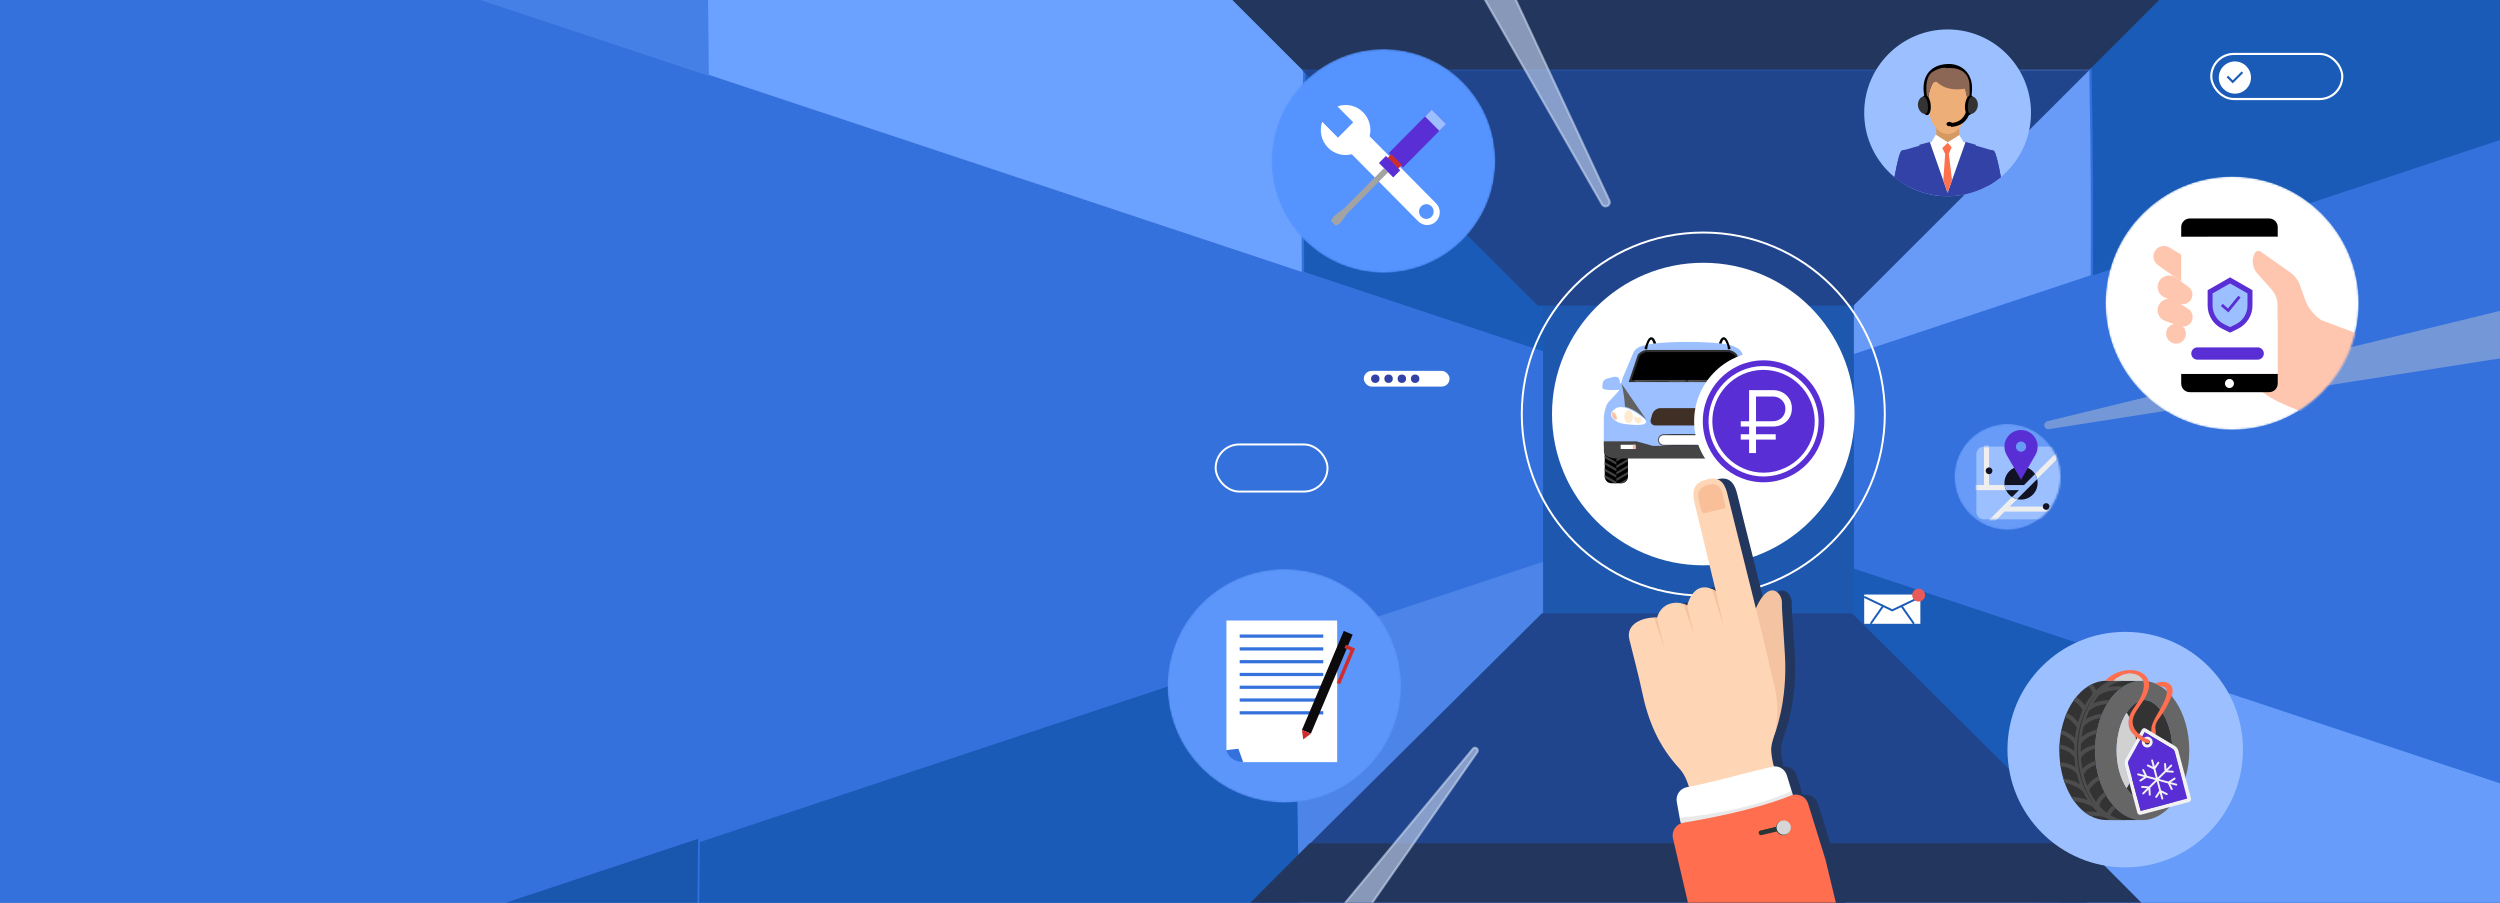 <svg width="1274" height="460" viewBox="0 0 1274 460" fill="none" xmlns="http://www.w3.org/2000/svg">
<rect x="0" y="0" width="1274" height="460" fill="#808080" stroke="none"/>
<g clip-path="url(#clip0_1508_3528)">
<rect width="1274" height="460" fill="#3471DC"/>
<g clip-path="url(#clip1_1508_3528)">
<path d="M800.641 155.648C800.641 155.041 801.342 313.086 801.342 313.086L1814.27 938.167V-469.869L800.641 155.648Z" fill="#3471DC"/>
<path d="M1063.87 1.916L823.203 150.432V220.797L1065.4 140.295C1065.71 94.174 1065.17 48.037 1063.87 1.916Z" fill="#679BF7"/>
<path d="M1374.02 -188.751L1065.04 1.916C1066.33 48.037 1066.88 94.174 1066.57 140.295L1370.7 39.208C1371.23 -36.7 1373.44 -112.749 1374 -188.766L1374.02 -188.751Z" fill="#1A5BB7"/>
<path d="M1063.46 468.11L822.789 319.595V249.229L1064.99 329.731C1065.3 375.853 1064.75 421.989 1063.46 468.11Z" fill="#1A5BB7"/>
<path d="M1372.45 658.777L1063.47 468.111C1064.76 421.989 1065.31 375.853 1065 329.731L1369.13 430.818C1369.66 506.726 1371.87 582.775 1372.43 658.793L1372.45 658.777Z" fill="#679CFA"/>
<path d="M922.369 312.65C922.369 313.257 921.667 155.212 921.667 155.212L-91.258 -469.869V938.167L922.369 312.65Z" fill="#3471DC"/>
<path d="M662.293 466.382L902.964 317.866V247.501L660.765 328.003C660.454 374.124 660.999 420.261 662.293 466.382Z" fill="#4C84E8"/>
<path d="M353.312 657.064L662.292 466.398C660.998 420.276 660.453 374.14 660.764 328.019L356.633 429.105C356.103 505.014 353.889 581.062 353.328 657.08L353.312 657.064Z" fill="#1A5BB7"/>
<path d="M-91.617 929.453L352.437 655.42C353.013 579.403 355.227 503.354 355.741 427.446L-91.617 576.148V929.453Z" fill="#1957AE"/>
<path d="M666.145 0.203L906.815 148.719V219.084L664.617 138.582C664.305 92.461 664.851 46.324 666.145 0.203Z" fill="#1A5BB7"/>
<path d="M355.945 -190.463L664.925 0.203C663.631 46.324 663.085 92.461 663.397 138.582L359.266 37.495C358.736 -38.413 356.522 -114.462 355.961 -190.479L355.945 -190.463Z" fill="#6BA1FF"/>
<path d="M-86.148 -463.303L357.905 -189.269C358.482 -113.252 360.696 -37.203 361.21 38.705L-86.148 -109.998V-463.303Z" fill="#4580E6"/>
<path d="M944.731 154.74H786.352V312.941H944.731V154.74Z" fill="#1D58AE"/>
<path d="M1060.97 429.634H667.511L566.039 531.403H1162.42L1060.97 429.634Z" fill="#22365E"/>
<path d="M1061.76 429.634L943.807 312.546H785.761L667.812 429.634H1061.76Z" fill="#20458D"/>
<path d="M663.617 35.559H1064.72L1168.15 -67.754H560.172L663.617 35.559Z" fill="#22365E"/>
<path d="M663.539 35.777L783.633 155.736H944.553L1064.65 35.777H663.539Z" fill="#20458D"/>
<rect x="1126.87" y="27.484" width="66.751" height="22.98" rx="11.49" stroke="white" stroke-width="1.094"/>
<circle cx="1138.9" cy="39.522" r="8.207" fill="white"/>
<path opacity="0.6" d="M816.365 104.09L659.466 -170.143C655.439 -177.181 657.594 -186.138 664.381 -190.574C672.189 -195.677 682.707 -192.677 686.648 -184.222L820.116 102.147C820.747 103.502 819.811 105.067 818.318 105.15C817.519 105.195 816.763 104.784 816.365 104.09Z" fill="#CBD9F4" stroke="#CCDAF3" stroke-width="1.094"/>
<path opacity="0.6" d="M752.811 383.258L633.985 553.739C630.936 558.114 625.005 559.355 620.457 556.57C615.225 553.366 614.047 546.269 617.963 541.546L750.601 381.576C751.228 380.819 752.422 380.935 752.892 381.799C753.144 382.261 753.112 382.826 752.811 383.258Z" fill="#CBD9F4" stroke="#CCDAF3" stroke-width="1.094"/>
<path opacity="0.6" d="M1043.3 214.662L1342.36 141.752C1350.03 139.881 1357.84 144.314 1360.16 151.865C1362.83 160.551 1357.18 169.589 1348.21 170.997L1044.11 218.697C1042.67 218.922 1041.46 217.624 1041.78 216.204C1041.95 215.443 1042.54 214.846 1043.3 214.662Z" fill="#9FB1D6"/>
<path d="M1135.07 38.974L1137.81 41.71L1142.73 36.786" stroke="#1A5BB7" stroke-width="1.094"/>
<rect x="695" y="189" width="43.692" height="8" rx="4" fill="white"/>
<circle cx="700.849" cy="193" r="2.154" fill="#3342A7"/>
<circle cx="707.615" cy="193" r="2.154" fill="#3342A7"/>
<circle cx="714.388" cy="193" r="2.154" fill="#3342A7"/>
<circle cx="721.154" cy="193" r="2.154" fill="#3342A7"/>
<mask id="mask0_1508_3528" style="mask-type:alpha" maskUnits="userSpaceOnUse" x="1073" y="90" width="129" height="129">
<circle cx="1137.5" cy="154.5" r="64.5" fill="#D9D9D9"/>
</mask>
<g mask="url(#mask0_1508_3528)">
<circle cx="1137.5" cy="154.5" r="64.5" fill="white"/>
<path d="M1113.01 171.683L1155.72 201.722C1163.59 207.257 1196 219.001 1205.61 218.999L1205.62 171.683L1180.67 162.302L1140.02 132.901L1113.01 171.683ZM1105.48 126.111L1125.95 138.186C1127.38 139.068 1128.4 140.485 1128.79 142.126C1129.18 143.766 1128.91 145.495 1128.03 146.932C1127.15 148.369 1125.75 149.397 1124.12 149.789C1122.48 150.182 1120.77 149.906 1119.34 149.024C1119.17 148.916 1118.99 148.796 1118.83 148.675L1099.48 134.948C1098.39 134.118 1097.66 132.899 1097.44 131.542C1097.22 130.186 1097.53 128.797 1098.3 127.662C1099.07 126.527 1100.25 125.732 1101.58 125.444C1102.92 125.155 1104.31 125.394 1105.48 126.111H1105.48Z" fill="#FFC6AF"/>
<path d="M1111.54 190.489V195.439C1111.54 196.609 1112 197.732 1112.82 198.559C1113.65 199.387 1114.76 199.851 1115.93 199.851H1156.34C1157.51 199.851 1158.62 199.387 1159.45 198.559C1160.27 197.732 1160.73 196.609 1160.73 195.439V190.489H1111.54ZM1160.73 120.682V115.732C1160.73 114.564 1160.27 113.444 1159.44 112.618C1158.62 111.793 1157.51 111.33 1156.34 111.331H1115.93C1115.35 111.33 1114.78 111.444 1114.25 111.666C1113.71 111.887 1113.23 112.212 1112.82 112.622C1112.42 113.032 1112.09 113.518 1111.87 114.054C1111.65 114.589 1111.54 115.163 1111.54 115.743V120.693L1160.73 120.682Z" fill="black"/>
<path d="M1111.54 120.682H1160.73V190.49H1111.54V120.682Z" fill="white"/>
<path d="M1136.12 197.736C1137.39 197.736 1138.42 196.702 1138.42 195.426C1138.42 194.15 1137.39 193.116 1136.12 193.116C1134.86 193.116 1133.83 194.15 1133.83 195.426C1133.83 196.702 1134.86 197.736 1136.12 197.736Z" fill="white"/>
<path d="M1110.51 154.659L1103.11 151.599C1102.41 151.308 1101.77 150.881 1101.23 150.341C1100.69 149.802 1100.26 149.16 1099.97 148.454C1099.38 147.028 1099.37 145.424 1099.96 143.995C1100.25 143.287 1100.67 142.644 1101.21 142.101C1101.75 141.559 1102.38 141.128 1103.08 140.833C1104.5 140.238 1106.1 140.234 1107.52 140.821C1107.92 140.991 1108.31 141.204 1108.67 141.458L1115.18 146.112C1116.17 146.808 1116.86 147.846 1117.13 149.025C1117.4 150.204 1117.23 151.442 1116.65 152.501C1116.06 153.561 1115.11 154.367 1113.98 154.765C1112.84 155.163 1111.6 155.125 1110.49 154.659H1110.51Z" fill="#FFC6AF"/>
<path d="M1110.9 166.163L1103.41 163.586C1102.64 163.319 1101.93 162.891 1101.33 162.33C1100.74 161.769 1100.27 161.088 1099.95 160.331C1099.64 159.574 1099.48 158.758 1099.5 157.938C1099.52 157.117 1099.71 156.31 1100.06 155.568C1100.41 154.827 1100.92 154.169 1101.54 153.637C1102.16 153.105 1102.89 152.711 1103.67 152.481C1104.45 152.251 1105.28 152.19 1106.08 152.302C1106.89 152.414 1107.67 152.696 1108.36 153.131L1115.07 157.352C1116.09 157.989 1116.84 158.982 1117.18 160.141C1117.51 161.299 1117.42 162.542 1116.9 163.632C1116.38 164.722 1115.49 165.582 1114.38 166.049C1113.27 166.516 1112.04 166.557 1110.9 166.163H1110.9Z" fill="#FFC6AF"/>
<path d="M1106.44 174.447L1106.34 174.39C1105.21 173.729 1104.38 172.647 1104.03 171.377C1103.68 170.107 1103.84 168.751 1104.48 167.599C1105.12 166.448 1106.18 165.593 1107.43 165.219C1108.69 164.845 1110.04 164.982 1111.19 165.599L1111.29 165.652C1111.88 165.966 1112.39 166.395 1112.81 166.913C1113.23 167.431 1113.54 168.027 1113.73 168.667C1113.92 169.307 1113.98 169.978 1113.9 170.641C1113.83 171.304 1113.63 171.946 1113.3 172.529C1112.98 173.112 1112.55 173.625 1112.03 174.038C1111.51 174.451 1110.91 174.756 1110.27 174.934C1109.63 175.113 1108.96 175.162 1108.31 175.078C1107.65 174.994 1107.01 174.78 1106.44 174.447ZM1182.56 162.907C1178.87 160.301 1176.07 156.608 1174.55 152.336L1174.34 151.762L1172.05 145.341C1171.11 142.671 1169.34 140.37 1167.02 138.764L1152.09 128.238C1151.83 128.052 1151.53 127.93 1151.21 127.881C1150.89 127.832 1150.57 127.857 1150.26 127.953C1149.96 128.05 1149.68 128.217 1149.45 128.44C1149.22 128.663 1149.04 128.936 1148.93 129.239C1148.12 130.869 1147.82 132.706 1148.06 134.511C1148.3 136.317 1149.08 138.007 1150.29 139.361L1157.55 147.489C1159.31 149.453 1160.39 151.936 1160.62 154.567C1160.68 155.161 1160.71 155.758 1160.7 156.355C1160.7 157.797 1160.72 159.074 1160.7 160.867C1160.66 165.775 1162.16 170.572 1165 174.563C1167.84 178.554 1171.87 181.532 1176.51 183.067C1178.38 183.689 1182.55 184.979 1182.55 184.979L1182.56 162.907Z" fill="#FFC6AF"/>
<g clip-path="url(#clip2_1508_3528)">
<path d="M1136.44 141.337L1125.01 147.875V155.696C1125.01 160.72 1127.86 165.307 1132.37 167.521L1136.44 169.51L1140.49 167.521C1145 165.307 1147.86 160.72 1147.86 155.696V147.875L1136.44 141.337Z" fill="#592ED4"/>
<path d="M1145.32 149.514V155.696C1145.31 159.75 1143 163.447 1139.37 165.249L1136.43 166.689L1133.49 165.249C1129.84 163.462 1127.53 159.757 1127.53 155.699V149.514L1136.43 144.437L1145.32 149.514Z" fill="#9CC0FF"/>
<path d="M1136.41 155.277L1136.41 155.281L1136.4 155.273L1136.41 155.277Z" fill="#9CC0FF"/>
<path d="M1133.55 161.593H1139.24V162.652C1138.73 162.654 1138.32 163.064 1138.32 163.571H1134.45C1134.45 163.071 1134.05 162.663 1133.55 162.652V161.593Z" fill="#9CC0FF"/>
<path d="M1135.59 159.23L1131.73 155.922L1132.72 154.838L1135.36 157.185L1140.64 150.729L1141.82 151.609L1135.59 159.23Z" fill="#592ED4"/>
</g>
<path d="M1153.65 180.15C1153.65 178.422 1152.25 177.021 1150.52 177.021H1119.8C1118.07 177.021 1116.67 178.422 1116.67 180.15V180.15C1116.67 181.878 1118.07 183.279 1119.8 183.279H1150.52C1152.25 183.279 1153.65 181.878 1153.65 180.15V180.15Z" fill="#592ED4"/>
</g>
<circle cx="867.998" cy="211" r="77.092" fill="white"/>
<g clip-path="url(#clip3_1508_3528)">
<path d="M893.687 218.167H898.708C900.585 218.167 902.114 219.701 902.114 221.584V242.854C902.114 244.737 900.585 246.271 898.708 246.271H893.687C891.81 246.271 890.281 244.737 890.281 242.854V221.584C890.281 219.701 891.81 218.167 893.687 218.167Z" fill="black"/>
<g style="mix-blend-mode:screen">
<path d="M896.18 245.173L902.105 241.668V240.361L896.18 243.865V245.173Z" fill="#424242"/>
<path d="M896.18 222.02L901.062 219.126C900.767 218.83 900.419 218.603 900.037 218.429L896.18 220.713V222.02Z" fill="#424242"/>
<path d="M896.18 241.86L902.105 238.355V237.048L896.18 240.552V241.86Z" fill="#424242"/>
<path d="M898.706 246.253C900.269 246.253 901.573 245.19 901.972 243.743L897.75 246.253H898.706Z" fill="#424242"/>
<path d="M896.18 238.565L902.105 235.061V233.753L896.18 237.258V238.565Z" fill="#424242"/>
<path d="M896.18 228.645L902.105 225.141V223.833L896.18 227.337V228.645Z" fill="#424242"/>
<path d="M901.948 220.608L896.18 224.025V225.333L902.105 221.828V221.567C902.105 221.236 902.035 220.904 901.948 220.608Z" fill="#424242"/>
<path d="M896.18 235.253L902.105 231.749V230.441L896.18 233.946V235.253Z" fill="#424242"/>
<path d="M896.18 231.94L902.105 228.436V227.128L896.18 230.633V231.94Z" fill="#424242"/>
<path d="M896.206 228.907L890.281 225.524V226.849L896.206 230.232V228.907Z" fill="#424242"/>
<path d="M896.206 225.593L890.281 222.229V223.536L896.206 226.918V225.593Z" fill="#424242"/>
<path d="M896.203 218.986L894.744 218.167H893.684C893.336 218.167 893.024 218.237 892.711 218.324L896.203 220.311V218.986Z" fill="#424242"/>
<path d="M896.199 222.299L891.091 219.387C890.848 219.684 890.639 220.015 890.5 220.381L896.199 223.624V222.299Z" fill="#424242"/>
<path d="M896.206 238.827L890.281 235.444V236.769L896.206 240.134V238.827Z" fill="#424242"/>
<path d="M890.281 242.836C890.281 243.028 890.316 243.22 890.333 243.411L895.32 246.253H896.206V245.434L890.281 242.069V242.836Z" fill="#424242"/>
<path d="M896.206 242.139L890.281 238.757V240.082L896.206 243.447V242.139Z" fill="#424242"/>
<path d="M896.206 232.219L890.281 228.837V230.162L896.206 233.527V232.219Z" fill="#424242"/>
<path d="M896.206 235.515L890.281 232.15V232.202V233.457L896.206 236.84V235.515Z" fill="#424242"/>
</g>
<path d="M821.179 218.167H826.2C828.077 218.167 829.606 219.701 829.606 221.584V242.854C829.606 244.737 828.077 246.271 826.2 246.271H821.179C819.302 246.271 817.773 244.737 817.773 242.854V221.584C817.773 219.701 819.302 218.167 821.179 218.167Z" fill="black"/>
<g style="mix-blend-mode:screen">
<path d="M823.703 245.173L829.611 241.668V240.361L823.703 243.865V245.173Z" fill="#424242"/>
<path d="M823.703 222.02L828.586 219.126C828.29 218.83 827.943 218.603 827.56 218.429L823.703 220.713V222.02Z" fill="#424242"/>
<path d="M823.703 241.86L829.611 238.355V237.048L823.703 240.552V241.86Z" fill="#424242"/>
<path d="M826.2 246.253C827.763 246.253 829.066 245.19 829.466 243.743L825.227 246.253H826.2Z" fill="#424242"/>
<path d="M823.703 238.565L829.611 235.061V233.753L823.703 237.258V238.565Z" fill="#424242"/>
<path d="M823.703 228.645L829.611 225.141V223.833L823.703 227.337V228.645Z" fill="#424242"/>
<path d="M829.44 220.608L823.672 224.025V225.333L829.597 221.828V221.567C829.597 221.236 829.527 220.904 829.44 220.608Z" fill="#424242"/>
<path d="M823.703 235.253L829.611 231.749V230.441L823.703 233.946V235.253Z" fill="#424242"/>
<path d="M823.703 231.94L829.611 228.436V227.128L823.703 230.633V231.94Z" fill="#424242"/>
<path d="M823.698 228.907L817.773 225.524V226.849L823.698 230.232V228.907Z" fill="#424242"/>
<path d="M823.698 225.593L817.773 222.229V223.536L823.698 226.918V225.593Z" fill="#424242"/>
<path d="M823.713 218.986L822.253 218.167H821.176C820.829 218.167 820.516 218.237 820.203 218.324L823.696 220.311V218.986H823.713Z" fill="#424242"/>
<path d="M823.691 222.299L818.583 219.387C818.34 219.684 818.131 220.015 817.992 220.381L823.691 223.624V222.299Z" fill="#424242"/>
<path d="M823.698 238.827L817.773 235.444V236.769L823.698 240.134V238.827Z" fill="#424242"/>
<path d="M817.773 242.836C817.773 243.028 817.791 243.22 817.826 243.411L822.812 246.253H823.698V245.434L817.773 242.069V242.836Z" fill="#424242"/>
<path d="M823.698 242.139L817.773 238.757V240.082L823.698 243.447V242.139Z" fill="#424242"/>
<path d="M823.698 232.219L817.773 228.837V230.162L823.698 233.527V232.219Z" fill="#424242"/>
<path d="M823.698 235.515L817.773 232.15V232.202V233.457L823.698 236.84V235.515Z" fill="#424242"/>
</g>
<path d="M894.5 195.259C894.5 195.259 893.875 191.127 897.993 192.156C902.111 193.184 903.466 193.08 903.344 197.526C903.292 199.478 893.805 198.554 893.805 198.554L892.016 195.364L894.483 195.242L894.5 195.259Z" fill="#0084E3"/>
<path d="M825.437 195.259C825.437 195.259 826.063 191.127 821.945 192.156C817.827 193.202 816.472 193.097 816.576 197.543C816.628 199.496 826.115 198.572 826.115 198.572L827.904 195.381L825.437 195.259Z" fill="#9CC0FF"/>
<path d="M892.767 192.504C892.767 192.504 889.448 183.125 887.381 179.271C886.79 178.173 885.556 177.371 884.149 176.831C882.62 175.418 872.977 174.233 859.963 174.233C848.495 174.233 839.859 175.174 836.68 176.342C834.942 176.831 833.378 177.772 832.562 179.271L826.932 192.504L825.004 199.112L819.513 205.092C818.279 206.434 817.289 211.177 817.289 212.99V227.635L859.841 227.199L902.393 227.635V212.99C902.393 211.177 901.402 206.434 900.169 205.092L894.678 199.112L892.75 192.504H892.767Z" fill="#9CC0FF"/>
<g style="mix-blend-mode:screen">
<path d="M826.352 195.538C826.352 195.538 827.655 200.036 828.089 207.272C834.292 208.684 839.174 214.158 839.174 214.158L826.352 195.538Z" fill="#616161"/>
</g>
<g style="mix-blend-mode:screen">
<path d="M893.354 195.538C893.354 195.538 892.051 200.036 891.617 207.272C885.414 208.684 880.531 214.158 880.531 214.158L893.354 195.538Z" fill="#616161"/>
</g>
<path d="M830.319 194.702C830.11 194.702 830.023 194.65 830.023 194.632C830.023 194.632 830.023 194.51 830.093 194.318L834.576 180.964C835.34 179.621 837.634 178.313 839.302 178.313H880.637C882.288 178.313 884.599 179.621 885.381 181.016L889.846 194.318C889.933 194.51 889.916 194.615 889.916 194.632C889.916 194.632 889.811 194.702 889.62 194.702H830.319Z" fill="#303030"/>
<path d="M885.591 224.897L877.251 227.199H842.24L833.882 224.897H817.289C817.289 226.327 817.359 230.442 817.359 230.442C817.359 232.237 820.538 233.684 824.448 233.684H895.547C899.456 233.684 902.636 232.237 902.636 230.442C902.636 228.646 902.619 226.292 902.619 224.897H885.608H885.591Z" fill="#454545"/>
<path d="M833.109 194.736L833.039 193.707C833.769 193.655 851.179 192.504 858.754 193.707L858.598 194.736C851.144 193.533 833.3 194.736 833.126 194.736H833.109Z" fill="#4F4F4F"/>
<path d="M858.842 193.236H850.484V194.701H858.842V193.236Z" fill="#4F4F4F"/>
<path d="M860.171 194.736L860.102 193.707C860.797 193.655 877.147 192.504 884.722 193.707L884.566 194.736C877.112 193.533 860.345 194.736 860.188 194.736H860.171Z" fill="#4F4F4F"/>
<path d="M884.818 193.236H876.461V194.701H884.818V193.236Z" fill="#4F4F4F"/>
<path d="M833.466 226.659H825.891V228.821H833.466V226.659Z" fill="white"/>
<path d="M833.482 226.659H832.109V228.821H833.482V226.659Z" fill="#FABBAC"/>
<path d="M895.546 226.66H887.953V228.822H895.546V226.66Z" fill="white"/>
<path d="M889.326 226.66H887.953V228.822H889.326V226.66Z" fill="#FABBAC"/>
<path d="M874.866 224.218C874.866 225.874 873.528 227.217 871.878 227.217H847.848C846.197 227.217 844.859 225.874 844.859 224.218C844.859 222.562 846.197 221.219 847.848 221.219H871.878C873.528 221.219 874.866 222.562 874.866 224.218Z" fill="url(#paint0_linear_1508_3528)"/>
<path d="M847.831 226.659C846.493 226.659 845.398 225.561 845.398 224.218C845.398 222.876 846.493 221.777 847.831 221.777H871.861C873.199 221.777 874.293 222.876 874.293 224.218C874.293 225.561 873.199 226.659 871.861 226.659H847.831Z" fill="white"/>
<path d="M884.376 181.487C884.376 181.487 884.255 181.312 884.185 181.225C883.421 180.284 881.753 179.412 880.641 179.412H839.288C838.071 179.412 836.195 180.441 835.569 181.435L834.614 184.276L831.469 193.604H888.442L884.376 181.487Z" fill="black"/>
<path d="M834.183 216.547C831.09 216.547 827.372 216.111 825.322 215.501C824.21 215.169 821.326 213.496 821.065 211.491C820.926 210.427 821.586 209.364 823.046 208.318C823.845 207.742 824.835 207.446 825.982 207.446C831.108 207.446 837.78 213.199 838.388 213.74C838.788 214.35 838.927 214.855 838.788 215.239C838.579 215.884 837.693 216.25 837.172 216.337C836.407 216.477 835.365 216.547 834.166 216.547H834.183Z" fill="white"/>
<path d="M836.336 214.071C836.44 213.565 836.041 212.205 835.241 212.659C834.442 213.112 833.712 212.38 833.33 212.205C832.965 212.031 832.531 212.955 832.896 213.984C833.278 215.012 835.571 217.784 836.319 214.088L836.336 214.071Z" fill="#FFE9CF"/>
<path d="M827.781 212.345C827.781 214.141 828.754 215.588 829.953 215.588C831.152 215.588 832.142 214.141 832.142 212.345C832.142 210.55 831.169 209.103 829.953 209.103C828.737 209.103 827.781 210.55 827.781 212.345Z" fill="#FFE9CF"/>
<path d="M823.218 210.532C823.079 210.27 821.463 208.98 821.585 210.689C821.706 212.397 823.131 214.158 823.809 213.687C824.417 213.269 823.6 211.229 823.235 210.549L823.218 210.532Z" fill="#FAD2AC"/>
<path d="M822.816 211.334C822.677 211.073 821.426 209.573 821.547 211.282C821.669 212.99 823.042 214.228 823.719 213.758C824.327 213.339 823.181 212.014 822.816 211.317V211.334Z" fill="#FABBAC"/>
<path d="M885.541 216.547C888.634 216.547 892.352 216.111 894.403 215.501C895.515 215.169 898.399 213.496 898.66 211.491C898.799 210.427 898.138 209.364 896.679 208.318C895.88 207.742 894.889 207.446 893.742 207.446C888.617 207.446 881.945 213.199 881.319 213.74C880.92 214.35 880.781 214.855 880.92 215.239C881.128 215.884 882.014 216.25 882.535 216.337C883.3 216.477 884.343 216.547 885.541 216.547Z" fill="white"/>
<path d="M883.399 214.071C883.295 213.565 883.694 212.205 884.494 212.659C885.293 213.112 886.023 212.38 886.388 212.205C886.753 212.031 887.187 212.955 886.822 213.984C886.44 215.012 884.146 217.784 883.399 214.088V214.071Z" fill="#FFE9CF"/>
<path d="M891.963 212.345C891.963 214.141 890.99 215.588 889.791 215.588C888.592 215.588 887.602 214.141 887.602 212.345C887.602 210.55 888.575 209.103 889.791 209.103C891.007 209.103 891.963 210.55 891.963 212.345Z" fill="#FFE9CF"/>
<path d="M896.481 210.532C896.62 210.27 898.236 208.98 898.114 210.689C897.993 212.397 896.568 214.158 895.89 213.687C895.282 213.269 896.099 211.229 896.464 210.549L896.481 210.532Z" fill="#FAD2AC"/>
<path d="M896.914 211.334C897.053 211.073 898.304 209.573 898.182 211.282C898.061 212.99 896.688 214.228 896.011 213.758C895.402 213.339 896.549 212.014 896.914 211.317V211.334Z" fill="#FABBAC"/>
<path d="M876.088 216.826H843.631C841.824 216.826 840.764 215.414 841.251 213.67L841.963 211.142C842.467 209.399 844.326 207.987 846.151 207.987H873.569C875.376 207.987 877.252 209.399 877.739 211.142L878.469 213.67C878.972 215.414 877.895 216.826 876.088 216.826Z" fill="#402F25"/>
<path d="M838.237 176.831C838.237 176.831 838.342 176.709 838.428 176.482C838.55 176.256 838.62 175.924 838.759 175.523C838.898 175.122 839.054 174.669 839.28 174.164C839.488 173.675 839.749 173.152 840.149 172.647C840.357 172.403 840.6 172.141 840.983 171.967C841.382 171.775 841.956 171.845 842.268 172.071C842.616 172.281 842.79 172.525 842.963 172.751C843.12 172.978 843.259 173.187 843.346 173.396C843.554 173.797 843.693 174.129 843.78 174.355C843.867 174.582 843.919 174.721 843.919 174.721C843.954 174.809 843.971 174.896 843.954 174.983C843.224 175.088 842.685 175.175 842.668 175.157V175.122C842.668 175.122 842.616 175 842.546 174.791C842.477 174.582 842.373 174.268 842.216 173.937C842.077 173.606 841.834 173.205 841.625 173.065C841.521 172.995 841.521 172.995 841.417 173.03C841.313 173.065 841.156 173.205 841.017 173.362C840.722 173.71 840.479 174.164 840.288 174.617C840.079 175.053 839.923 175.489 839.784 175.872C839.662 176.238 839.54 176.552 839.523 176.796C839.488 177.023 839.523 177.162 839.523 177.162C839.61 177.563 839.367 177.947 838.967 178.034C838.567 178.121 838.185 177.877 838.098 177.476C838.046 177.267 838.098 177.04 838.22 176.883L838.255 176.831H838.237Z" fill="black"/>
<path d="M881.69 176.831C881.69 176.831 881.586 176.709 881.499 176.482C881.377 176.256 881.308 175.924 881.169 175.523C881.03 175.122 880.874 174.669 880.648 174.164C880.439 173.675 880.179 173.152 879.779 172.647C879.57 172.403 879.327 172.141 878.945 171.967C878.545 171.775 877.972 171.845 877.659 172.071C877.312 172.281 877.138 172.525 876.982 172.751C876.825 172.978 876.686 173.187 876.599 173.396C876.391 173.797 876.252 174.129 876.165 174.355C876.078 174.582 876.026 174.721 876.026 174.721C875.991 174.809 875.974 174.896 875.991 174.983C876.721 175.088 877.26 175.175 877.277 175.157V175.122C877.277 175.122 877.329 175 877.399 174.791C877.468 174.582 877.572 174.268 877.729 173.937C877.868 173.606 878.111 173.205 878.319 173.065C878.424 172.995 878.424 172.995 878.528 173.03C878.632 173.065 878.789 173.205 878.928 173.362C879.223 173.71 879.466 174.164 879.657 174.617C879.866 175.053 880.022 175.489 880.161 175.872C880.3 176.238 880.404 176.552 880.422 176.796C880.457 177.023 880.422 177.162 880.422 177.162C880.335 177.563 880.578 177.947 880.978 178.034C881.378 178.121 881.76 177.877 881.847 177.476C881.899 177.267 881.847 177.04 881.725 176.883L881.69 176.831Z" fill="black"/>
<path d="M898.705 250.162C879.662 250.162 863.798 234.61 863.346 215.519C863.12 206.052 866.595 197.073 873.111 190.204C879.644 183.335 888.419 179.43 897.853 179.203C898.131 179.203 898.409 179.203 898.705 179.203C917.748 179.203 933.612 194.737 934.063 213.845C934.289 223.312 930.814 232.309 924.281 239.16C917.748 246.03 908.956 249.935 899.539 250.162C899.261 250.162 898.983 250.162 898.705 250.162Z" fill="white"/>
<path d="M929.666 213.95C929.267 196.794 915.071 183.213 897.974 183.631C880.894 184.032 867.359 198.276 867.759 215.432C868.158 232.587 882.354 246.169 899.451 245.768C916.548 245.349 930.083 231.123 929.666 213.967V213.95Z" fill="#592ED4"/>
<path d="M898.706 242.822C883.607 242.822 871.045 230.495 870.68 215.345C870.506 207.831 873.251 200.7 878.429 195.26C883.607 189.821 890.574 186.717 898.046 186.543H898.706C913.822 186.543 926.385 198.852 926.749 214.002C927.114 229.519 914.83 242.438 899.383 242.804H898.723L898.706 242.822ZM898.706 188.496H898.063C891.113 188.67 884.632 191.547 879.819 196.603C875.006 201.659 872.452 208.301 872.608 215.292C872.938 229.397 884.632 240.869 898.688 240.869H899.331C913.701 240.52 925.133 228.49 924.786 214.055C924.456 199.95 912.762 188.496 898.706 188.496Z" fill="white"/>
<path d="M903.282 217.373H894.867V221.316H904.91V224.022H894.867V230.899H891.338V224.022H887.086V221.316H891.338V217.373H887.086V214.668H891.338V198.803H903.282C906.177 198.803 908.544 199.689 910.384 201.462C912.224 203.235 913.144 205.451 913.144 208.111C913.144 210.77 912.224 212.986 910.384 214.759C908.544 216.502 906.177 217.373 903.282 217.373ZM903.282 202.058H894.867V214.668H903.282C905.212 214.668 906.78 214.072 907.986 212.879C909.223 211.657 909.841 210.144 909.841 208.34C909.841 206.536 909.223 205.039 907.986 203.846C906.78 202.654 905.212 202.058 903.282 202.058Z" fill="white"/>
</g>
<circle cx="868" cy="211" r="92.5" stroke="white"/>
<mask id="mask1_1508_3528" style="mask-type:alpha" maskUnits="userSpaceOnUse" x="595" y="290" width="119" height="119">
<circle cx="654.5" cy="349.5" r="59.5" fill="#D9D9D9"/>
</mask>
<g mask="url(#mask1_1508_3528)">
<circle cx="654.5" cy="349.5" r="59.5" fill="#5D96FA"/>
</g>
<g clip-path="url(#clip4_1508_3528)">
<path d="M624.992 316.237H681.427V388.387H632.872L624.992 382.224V316.237Z" fill="white"/>
<path d="M674.337 362.438H631.742V364.081H674.337V362.438Z" fill="#3471DC"/>
<path d="M674.337 355.917H631.742V357.561H674.337V355.917Z" fill="#3471DC"/>
<path d="M674.337 349.41H631.742V351.053H674.337V349.41Z" fill="#3471DC"/>
<path d="M674.337 342.89H631.742V344.533H674.337V342.89Z" fill="#3471DC"/>
<path d="M674.337 336.382H631.742V338.026H674.337V336.382Z" fill="#3471DC"/>
<path d="M674.337 329.862H631.742V331.505H674.337V329.862Z" fill="#3471DC"/>
<path d="M674.337 323.341H631.742V324.985H674.337V323.341Z" fill="#3471DC"/>
<path d="M633.538 388.386L631.081 381.561L625 382.224C625 382.224 625.725 387.936 633.551 388.386H633.538Z" fill="#3471DC"/>
<path d="M684.781 321.529L663.469 372.001L668.016 373.872L689.328 323.4L684.781 321.529Z" fill="#0C0A0A"/>
<path d="M668.027 373.873L664.107 376.829L663.477 371.991L668.027 373.873Z" fill="#CF2D2D"/>
<path d="M682.892 348.72L681.188 348.017L688.168 331.477L685.121 330.218L685.832 328.535L690.584 330.483L682.892 348.72Z" fill="#CF2D2D"/>
</g>
<mask id="mask2_1508_3528" style="mask-type:alpha" maskUnits="userSpaceOnUse" x="648" y="25" width="114" height="114">
<circle cx="705" cy="82" r="57" fill="#D9D9D9"/>
</mask>
<g mask="url(#mask2_1508_3528)">
<circle cx="705" cy="82" r="57" fill="#5593FF"/>
</g>
<g clip-path="url(#clip5_1508_3528)">
<path d="M731.821 103.619L697.948 69.424C699.017 65.2 697.924 60.529 694.658 57.232C691.113 53.653 685.986 52.655 681.558 54.216L689.602 62.336L681.837 70.175L673.793 62.055C672.247 66.526 673.235 71.701 676.78 75.28C680.058 78.589 684.673 79.68 688.858 78.6L722.73 112.795C725.241 115.33 729.31 115.33 731.821 112.795C734.331 110.261 734.331 106.153 731.821 103.619ZM729.507 110.46C728.054 111.927 725.695 111.927 724.242 110.46C722.789 108.993 722.789 106.611 724.242 105.144C725.695 103.677 728.054 103.677 729.507 105.144C730.96 106.611 730.96 108.993 729.507 110.46Z" fill="white"/>
<path d="M729.626 55.877L707.68 78.031L714.962 85.383L736.908 63.228L729.626 55.877Z" fill="#592ED4"/>
<path d="M709.005 78.591L705.43 82.201L710.839 87.66L714.414 84.049L709.005 78.591Z" fill="#CF2D2D"/>
<path d="M705.297 85.686L684.898 106.25L686.985 108.359L707.383 87.795L705.297 85.686Z" fill="#A3A3A3"/>
<path d="M684.876 106.224L686.98 108.348L683.016 113.616L680.772 115.06L678.227 112.502L679.645 110.225L684.876 106.224Z" fill="#A3A3A3"/>
<path d="M729.639 55.874L726.203 59.343L733.486 66.695L736.921 63.226L729.639 55.874Z" fill="#9CC0FF"/>
<path d="M706.279 79.454L702.703 83.062L709.984 90.415L713.56 86.807L706.279 79.454Z" fill="#592ED4"/>
</g>
<path d="M909.205 374.576C909.205 374.576 916.1 357.813 914.576 333.354C913.05 308.889 913.068 311.16 913.066 306.787C913.063 302.414 906.653 294.518 899.784 309.99C892.915 325.463 909.205 374.576 909.205 374.576Z" fill="#22365E"/>
<path d="M835.321 325.888C833.321 317.596 842.739 314.697 847.853 314.694C847.853 314.694 849.419 314.793 849.431 314.79C851.625 306.956 858.99 306.41 862.903 307.71C863.681 307.972 864.302 308.299 864.738 308.65C864.744 308.622 864.754 308.607 864.759 308.573C866.159 303.868 868.126 301.408 870.147 300.239C871.436 299.492 872.737 299.264 873.955 299.321C875.251 299.373 876.432 299.743 877.37 300.145C878.603 300.675 879.387 301.267 879.387 301.267L868.788 257.313C866.875 249.383 868.14 245.929 875.413 244.175C882.685 242.421 884.451 248.288 885.408 252.259C887.955 262.821 890.671 273.342 893.291 283.906C896.541 296.971 899.832 310.04 903.016 323.135C904.526 329.288 905.9 335.508 907.383 341.655C908.865 347.802 910.542 353.769 910.731 359.983C910.849 363.905 910.572 367.995 909.863 371.918C909.245 375.362 907.44 378.934 907.604 382.414C907.842 387.326 909.356 392.288 910.814 396.959C910.871 397.143 910.931 397.334 910.988 397.519L911.588 404.368L867.978 414.885C867.978 414.885 867.471 398.815 860.851 391.671C850.241 380.215 844.89 367.464 841.755 352.379C839.91 343.521 837.451 334.698 835.325 325.88L835.321 325.888Z" fill="#22365E"/>
<path d="M877.375 300.15C878.608 300.68 879.392 301.271 879.392 301.271L883.554 319.735L877.375 300.15Z" fill="#22365E"/>
<path d="M862.9 307.71C863.678 307.972 864.299 308.299 864.735 308.65C864.741 308.622 864.751 308.607 864.756 308.573L868.578 324.425L862.898 307.704L862.9 307.71Z" fill="#22365E"/>
<path d="M847.867 314.693L849.427 314.793L853.153 330.245L847.867 314.693Z" fill="#22365E"/>
<path d="M883.351 259.133L873.602 261.484C872.939 261.644 872.272 261.236 872.112 260.573L870.628 254.42C870.287 253.006 870.24 251.436 870.934 250.118C872.115 247.881 874.941 247.034 877.287 246.799C880.628 246.47 882.149 248.909 882.852 251.823L884.257 257.651C884.417 258.313 884.009 258.981 883.346 259.141L883.351 259.133Z" fill="#22365E"/>
<path d="M861.236 418.294C861.141 417.788 861.041 417.263 860.945 416.73C860.449 414.097 859.931 411.125 859.478 408.561C858.874 405.067 861.211 401.751 864.698 401.149C874.59 399.418 894.122 393.98 907.949 390.705C911.216 389.931 914.52 391.807 915.548 395C916.164 396.923 917.247 400.48 918.041 403.087C918.368 404.14 918.638 405.041 918.803 405.616C919.007 406.295 919.044 406.915 918.939 407.469C918.562 409.446 916.447 410.717 914.118 411.735C913.393 412.049 912.609 412.39 911.773 412.737C910.602 413.231 909.334 413.762 907.967 414.297L907.942 414.303C896.75 418.762 879.538 424.494 866.986 423.478C865.017 423.324 863.294 422.271 862.25 420.716C862.25 420.716 862.245 420.713 862.235 420.707C861.759 419.994 861.402 419.174 861.235 418.288L861.236 418.294Z" fill="#22365E"/>
<g style="mix-blend-mode:multiply" opacity="0.2">
<path d="M861.241 418.295C861.145 417.788 861.045 417.263 860.95 416.731C894.351 413.625 914.504 404.756 918.052 403.086C918.379 404.139 918.649 405.04 918.814 405.615C919.017 406.294 919.054 406.914 918.95 407.468L911.784 412.737L910.716 413.523C910.716 413.523 909.709 413.819 907.978 414.296L907.953 414.302C898.81 416.831 869.674 424.426 862.261 420.715C862.261 420.715 862.256 420.712 862.246 420.706C861.77 419.994 861.413 419.173 861.246 418.287L861.241 418.295Z" fill="#22365E"/>
</g>
<path d="M935.271 438.084C932.061 427.709 928.974 417.76 926.415 409.537C925.369 406.19 921.942 404.323 918.637 405.08L918.587 405.092C918.368 405.145 918.157 405.203 917.938 405.282C917.835 405.32 917.731 405.358 917.63 405.403C917.617 405.406 917.605 405.409 917.592 405.412C916.9 405.698 916.186 405.976 915.466 406.255C898.299 412.856 874.432 417.328 862.88 419.254C862.836 419.265 862.786 419.277 862.741 419.281C862.355 419.354 861.978 419.465 861.626 419.596C859.418 420.426 857.852 422.385 857.466 424.655C857.427 424.877 857.399 425.115 857.383 425.35C857.35 425.927 857.393 426.519 857.516 427.111L881.48 530.027L953.267 512.715L935.271 438.084Z" fill="#22365E"/>
<g style="mix-blend-mode:multiply">
<path d="M911.901 423.387L902.687 425.569C902.062 425.72 901.438 425.328 901.295 424.707C901.144 424.082 901.53 423.459 902.155 423.309L911.369 421.126C911.995 420.976 912.617 421.361 912.761 421.988C912.912 422.614 912.526 423.236 911.9 423.381L911.901 423.387Z" fill="#22365E"/>
</g>
<g style="mix-blend-mode:multiply">
<path d="M912.78 422.393C912.77 422.488 912.741 422.588 912.709 422.675C912.703 422.677 912.693 422.666 912.686 422.634C912.537 422.015 911.908 421.631 911.287 421.774L902.073 423.956C901.698 424.047 901.415 424.3 901.277 424.631C901.25 424.519 901.255 424.405 901.27 424.302C901.327 423.825 901.666 423.419 902.155 423.308L911.369 421.125C911.988 420.976 912.618 421.367 912.768 421.986C912.801 422.123 912.806 422.255 912.791 422.384L912.78 422.393Z" fill="#22365E"/>
</g>
<g style="mix-blend-mode:multiply">
<path d="M917.286 422.705C916.856 424.681 914.91 425.938 912.933 425.508C910.957 425.078 909.7 423.131 910.13 421.155C910.56 419.179 912.507 417.922 914.483 418.352C916.459 418.782 917.716 420.729 917.286 422.705Z" fill="#22365E"/>
</g>
<path d="M917.56 422.493C917.13 424.469 915.183 425.726 913.207 425.296C911.231 424.866 909.974 422.919 910.404 420.943C910.834 418.967 912.78 417.71 914.757 418.14C916.733 418.57 917.99 420.517 917.56 422.493Z" fill="#22365E"/>
<path d="M904.205 374.576C904.205 374.576 911.1 357.813 909.576 333.354C908.05 308.889 908.068 311.16 908.066 306.787C908.063 302.414 901.653 294.518 894.784 309.99C887.915 325.463 904.205 374.576 904.205 374.576Z" fill="#F4C3A2"/>
<path d="M830.321 325.888C828.321 317.596 837.739 314.697 842.853 314.694C842.853 314.694 844.419 314.793 844.431 314.79C846.625 306.956 853.99 306.41 857.903 307.71C858.681 307.972 859.302 308.299 859.738 308.65C859.744 308.622 859.754 308.607 859.759 308.573C861.159 303.868 863.126 301.408 865.147 300.239C866.436 299.492 867.737 299.264 868.955 299.321C870.251 299.373 871.432 299.743 872.37 300.145C873.603 300.675 874.387 301.267 874.387 301.267L863.788 257.313C861.875 249.383 863.14 245.929 870.413 244.175C877.685 242.421 879.451 248.288 880.408 252.259C882.955 262.821 885.671 273.342 888.291 283.906C891.541 296.971 894.832 310.04 898.016 323.135C899.526 329.288 900.9 335.508 902.383 341.655C903.865 347.802 905.542 353.769 905.731 359.983C905.849 363.905 905.572 367.995 904.863 371.918C904.245 375.362 902.44 378.934 902.604 382.414C902.842 387.326 904.356 392.288 905.814 396.959C905.871 397.143 905.931 397.334 905.988 397.519L906.588 404.368L862.978 414.885C862.978 414.885 862.471 398.815 855.851 391.671C845.241 380.215 839.89 367.464 836.755 352.379C834.91 343.521 832.451 334.698 830.325 325.88L830.321 325.888Z" fill="#FED5B5"/>
<path d="M872.375 300.15C873.608 300.68 874.392 301.271 874.392 301.271L878.554 319.735L872.375 300.15Z" fill="#F4C3A2"/>
<path d="M857.9 307.71C858.678 307.972 859.299 308.299 859.735 308.65C859.741 308.622 859.751 308.607 859.756 308.573L863.578 324.425L857.898 307.704L857.9 307.71Z" fill="#F4C3A2"/>
<path d="M842.867 314.693L844.427 314.793L848.153 330.245L842.867 314.693Z" fill="#F4C3A2"/>
<path d="M878.351 259.133L868.602 261.484C867.939 261.644 867.272 261.236 867.112 260.573L865.628 254.42C865.287 253.006 865.24 251.436 865.934 250.118C867.115 247.881 869.941 247.034 872.287 246.799C875.628 246.47 877.149 248.909 877.852 251.823L879.257 257.651C879.417 258.313 879.009 258.981 878.346 259.141L878.351 259.133Z" fill="#F9BF98"/>
<path d="M856.236 418.294C856.141 417.788 856.041 417.263 855.945 416.73C855.449 414.097 854.931 411.125 854.478 408.561C853.874 405.067 856.211 401.751 859.698 401.149C869.59 399.418 889.122 393.98 902.949 390.705C906.216 389.931 909.52 391.807 910.548 395C911.164 396.923 912.247 400.48 913.041 403.087C913.368 404.14 913.638 405.041 913.803 405.616C914.007 406.295 914.044 406.915 913.939 407.469C913.562 409.446 911.447 410.717 909.118 411.735C908.393 412.049 907.609 412.39 906.773 412.737C905.602 413.231 904.334 413.762 902.967 414.297L902.942 414.303C891.75 418.762 874.538 424.494 861.986 423.478C860.017 423.324 858.294 422.271 857.25 420.716C857.25 420.716 857.245 420.713 857.235 420.707C856.759 419.994 856.402 419.174 856.235 418.288L856.236 418.294Z" fill="white"/>
<g style="mix-blend-mode:multiply" opacity="0.2">
<path d="M856.241 418.295C856.145 417.788 856.045 417.263 855.95 416.731C889.351 413.625 909.504 404.756 913.052 403.086C913.379 404.139 913.649 405.04 913.814 405.615C914.017 406.294 914.054 406.914 913.95 407.468L906.784 412.737L905.716 413.523C905.716 413.523 904.709 413.819 902.978 414.296L902.953 414.302C893.81 416.831 864.674 424.426 857.261 420.715C857.261 420.715 857.256 420.712 857.246 420.706C856.77 419.994 856.413 419.173 856.246 418.287L856.241 418.295Z" fill="#939393"/>
</g>
<path d="M930.271 438.084C927.061 427.709 923.974 417.76 921.415 409.537C920.369 406.19 916.942 404.323 913.637 405.08L913.587 405.092C913.368 405.145 913.157 405.203 912.938 405.282C912.835 405.32 912.731 405.358 912.63 405.403C912.617 405.406 912.605 405.409 912.592 405.412C911.9 405.698 911.186 405.976 910.466 406.255C893.299 412.856 869.432 417.328 857.88 419.254C857.836 419.265 857.786 419.277 857.741 419.281C857.355 419.354 856.978 419.465 856.626 419.596C854.418 420.426 852.852 422.385 852.466 424.655C852.427 424.877 852.399 425.115 852.383 425.35C852.35 425.927 852.393 426.519 852.516 427.111L876.48 530.027L948.267 512.715L930.271 438.084Z" fill="#FF6E4F"/>
<g style="mix-blend-mode:multiply">
<path d="M906.901 423.387L897.687 425.569C897.062 425.72 896.438 425.328 896.295 424.707C896.144 424.082 896.53 423.459 897.155 423.309L906.369 421.126C906.995 420.976 907.617 421.361 907.761 421.988C907.912 422.614 907.526 423.236 906.9 423.381L906.901 423.387Z" fill="#2A3535"/>
</g>
<g style="mix-blend-mode:multiply">
<path d="M907.78 422.393C907.77 422.488 907.741 422.588 907.709 422.675C907.703 422.677 907.693 422.666 907.686 422.634C907.537 422.015 906.908 421.631 906.287 421.774L897.073 423.956C896.698 424.047 896.415 424.3 896.277 424.631C896.25 424.519 896.255 424.405 896.27 424.302C896.327 423.825 896.666 423.419 897.155 423.308L906.369 421.125C906.988 420.976 907.618 421.367 907.768 421.986C907.801 422.123 907.806 422.255 907.791 422.384L907.78 422.393Z" fill="#2A3535"/>
</g>
<g style="mix-blend-mode:multiply">
<path d="M912.286 422.705C911.856 424.681 909.91 425.938 907.933 425.508C905.957 425.078 904.7 423.131 905.13 421.155C905.56 419.179 907.507 417.922 909.483 418.352C911.459 418.782 912.716 420.729 912.286 422.705Z" fill="#033535"/>
</g>
<path d="M912.56 422.493C912.13 424.469 910.183 425.726 908.207 425.296C906.231 424.866 904.974 422.919 905.404 420.943C905.834 418.967 907.78 417.71 909.757 418.14C911.733 418.57 912.99 420.517 912.56 422.493Z" fill="#D6D6D6"/>
<mask id="mask3_1508_3528" style="mask-type:alpha" maskUnits="userSpaceOnUse" x="996" y="216" width="54" height="54">
<circle cx="1023" cy="243" r="27" fill="#D9D9D9"/>
</mask>
<g mask="url(#mask3_1508_3528)">
<circle cx="1023" cy="243" r="27" fill="#679BF7"/>
<path d="M1052.68 227.604H1011.03C1010.01 227.605 1009.02 228.014 1008.29 228.741C1007.56 229.469 1007.16 230.456 1007.16 231.485V260.768C1007.16 261.797 1007.56 262.783 1008.29 263.511C1009.02 264.238 1010.01 264.647 1011.03 264.648H1052.68V227.604Z" fill="#9CC0FF"/>
<mask id="mask4_1508_3528" style="mask-type:luminance" maskUnits="userSpaceOnUse" x="1007" y="227" width="46" height="38">
<path d="M1052.67 231.485C1052.67 230.975 1052.57 230.47 1052.37 230C1052.18 229.529 1051.89 229.101 1051.53 228.741C1051.17 228.381 1050.74 228.095 1050.27 227.9C1049.8 227.705 1049.3 227.604 1048.79 227.604H1011.03C1010 227.605 1009.01 228.014 1008.28 228.741C1007.56 229.469 1007.15 230.456 1007.15 231.485V260.768C1007.15 261.797 1007.56 262.783 1008.28 263.511C1009.01 264.238 1010 264.647 1011.03 264.648H1048.79C1049.82 264.648 1050.81 264.239 1051.53 263.511C1052.26 262.784 1052.67 261.797 1052.67 260.768V231.485Z" fill="white"/>
</mask>
<g mask="url(#mask4_1508_3528)">
<path d="M1058.88 223.399L1057.05 221.569L1031.45 247.171H1013.62V219.127H1011.04V247.171H1002.8V249.758H1028.86L1010.67 267.952L1012.5 269.781L1021.56 260.713H1056.25V258.126H1024.15L1058.88 223.399Z" fill="#EEEEEE"/>
</g>
<path d="M1038.38 246.129C1038.38 248.052 1037.73 249.919 1036.53 251.421C1035.33 252.923 1033.65 253.972 1031.77 254.395C1029.9 254.818 1027.93 254.591 1026.2 253.749C1024.47 252.908 1023.08 251.503 1022.26 249.766C1021.87 248.948 1021.62 248.072 1021.51 247.174C1021.47 246.827 1021.44 246.478 1021.45 246.129C1021.44 244.297 1022.04 242.515 1023.14 241.049C1024.23 239.583 1025.78 238.513 1027.54 237.999C1029.29 237.485 1031.17 237.554 1032.89 238.197C1034.6 238.841 1036.06 240.022 1037.05 241.566C1037.56 242.352 1037.93 243.22 1038.14 244.131C1038.3 244.785 1038.39 245.456 1038.38 246.129Z" fill="#111324"/>
<path d="M1035.91 221.609C1034.46 220.154 1032.53 219.278 1030.48 219.142C1028.42 219.007 1026.39 219.623 1024.76 220.874C1023.13 222.126 1022.01 223.928 1021.61 225.945C1021.21 227.961 1021.55 230.055 1022.58 231.836H1022.57L1029.92 244.485L1037.26 231.836H1037.26C1038.19 230.221 1038.56 228.344 1038.32 226.495C1038.08 224.646 1037.23 222.929 1035.91 221.609Z" fill="#592ED4"/>
<path d="M1029.92 230.207C1031.35 230.207 1032.52 229.041 1032.52 227.604C1032.52 226.167 1031.35 225.001 1029.92 225.001C1028.48 225.001 1027.31 226.167 1027.31 227.604C1027.31 229.041 1028.48 230.207 1029.92 230.207Z" fill="#679BF7"/>
<path d="M1037.05 241.566L1031.45 247.174H1021.52C1021.62 248.072 1021.87 248.948 1022.26 249.766H1028.86L1025.36 253.267C1026.14 253.77 1027.01 254.139 1027.92 254.358L1038.14 244.131C1037.93 243.22 1037.56 242.352 1037.05 241.566Z" fill="#9CC0FF"/>
<path d="M1015.28 239.524C1015.24 239.339 1015.17 239.163 1015.06 239.004C1014.91 238.761 1014.69 238.561 1014.44 238.423C1014.19 238.284 1013.91 238.212 1013.62 238.212C1013.33 238.212 1013.05 238.284 1012.79 238.423C1012.54 238.561 1012.33 238.761 1012.17 239.004C1012 239.281 1011.91 239.602 1011.91 239.928C1011.91 240.384 1012.09 240.821 1012.41 241.143C1012.73 241.465 1013.17 241.646 1013.62 241.646C1014.08 241.646 1014.52 241.465 1014.84 241.143C1015.16 240.821 1015.34 240.384 1015.34 239.928C1015.34 239.792 1015.32 239.656 1015.28 239.524ZM1042.74 256.41C1042.41 256.413 1042.09 256.507 1041.81 256.681C1041.57 256.836 1041.37 257.05 1041.23 257.303C1041.09 257.556 1041.02 257.839 1041.02 258.128C1041.02 258.416 1041.09 258.699 1041.23 258.952C1041.37 259.205 1041.57 259.419 1041.81 259.574C1042.09 259.749 1042.41 259.843 1042.74 259.845C1043.19 259.845 1043.63 259.664 1043.95 259.342C1044.27 259.02 1044.45 258.583 1044.45 258.128C1044.45 257.672 1044.27 257.235 1043.95 256.913C1043.63 256.591 1043.19 256.41 1042.74 256.41Z" fill="#111324"/>
</g>
<rect x="950" y="302.981" width="28.615" height="14.904" fill="white"/>
<path d="M950 304.173L964.308 311.029L978.615 304.173" stroke="#1A5BB7"/>
<path d="M953.273 317.885L959.533 308.942" stroke="#1A5BB7"/>
<path d="M975.336 317.885L969.076 308.942" stroke="#1A5BB7"/>
<circle cx="977.724" cy="303.279" r="3.279" fill="#E95B5B"/>
<rect x="619.5" y="226.5" width="57" height="24" rx="12" stroke="white"/>
</g>
<g clip-path="url(#clip6_1508_3528)">
<path d="M1035 57.503C1035 70.657 1029.02 82.416 1019.63 90.209C1018.7 90.993 1017.73 91.724 1016.73 92.424C1015.54 93.257 1014.3 94.024 1013.02 94.73C1012.26 95.147 1011.48 95.545 1010.68 95.919C1005.86 98.207 1000.54 99.614 994.924 99.934H994.881C994.429 99.958 993.982 99.97 993.535 99.982C993.137 99.994 992.738 100 992.34 100C986.159 99.976 980.285 98.636 974.991 96.233C973.983 95.781 972.999 95.285 972.039 94.76C970.959 94.169 969.914 93.529 968.906 92.853C967.699 92.05 966.54 91.181 965.423 90.257C956 82.464 950 70.687 950 57.503C950 34.027 969.027 15 992.503 15C1015.98 15 1035 34.027 1035 57.503Z" fill="#9CC0FF"/>
<path d="M1019.64 90.209C1018.7 90.993 1017.74 91.724 1016.73 92.424C1015.54 93.257 1014.31 94.024 1013.03 94.73C1012.27 95.147 1011.49 95.545 1010.69 95.919C1005.87 98.207 1000.55 99.614 994.93 99.933H994.888C994.435 99.958 993.988 99.97 993.542 99.982C993.143 99.994 992.745 100 992.346 100C986.165 99.976 980.292 98.636 974.998 96.233C973.989 95.78 973.006 95.285 972.046 94.76C970.965 94.169 969.921 93.529 968.913 92.853C967.705 92.05 966.546 91.18 965.43 90.257C966.595 83.913 968.116 76.91 969.227 76.717C969.516 76.669 970.054 76.536 970.754 76.349C971.038 76.276 971.345 76.192 971.677 76.101C973.742 75.534 976.67 74.677 979.296 73.892C979.525 73.82 979.748 73.759 979.972 73.693C981.324 73.282 982.567 72.908 983.533 72.618C984.716 72.262 985.465 72.033 985.465 72.033H999.596C999.596 72.033 1000.09 72.178 1000.89 72.425C1001.79 72.697 1003.07 73.089 1004.53 73.524C1004.86 73.62 1005.19 73.717 1005.54 73.826C1008.64 74.749 1012.22 75.799 1014.31 76.355C1014.49 76.403 1014.66 76.445 1014.8 76.488C1014.93 76.518 1015.04 76.548 1015.15 76.572C1015.18 76.572 1015.21 76.59 1015.23 76.596C1015.36 76.621 1015.47 76.651 1015.57 76.681C1015.68 76.705 1015.77 76.717 1015.83 76.729C1015.93 76.747 1016.03 76.808 1016.13 76.922C1016.2 77.001 1016.27 77.097 1016.34 77.212C1016.44 77.381 1016.55 77.598 1016.66 77.846C1016.73 78.015 1016.8 78.202 1016.87 78.401C1016.91 78.498 1016.95 78.6 1016.99 78.709C1017.06 78.926 1017.13 79.156 1017.22 79.403C1017.33 79.766 1017.44 80.158 1017.55 80.586C1017.63 80.864 1017.71 81.154 1017.78 81.456C1017.94 82.053 1018.09 82.693 1018.25 83.363C1018.33 83.695 1018.4 84.039 1018.48 84.383C1018.56 84.734 1018.63 85.084 1018.71 85.44C1018.79 85.802 1018.85 86.158 1018.93 86.52C1019.18 87.746 1019.41 88.995 1019.64 90.221V90.209Z" fill="#3342A7"/>
<path d="M1004.96 44.838C1004.96 55.052 1000.29 57.503 993.149 57.503C986.008 57.503 980.219 53.64 980.219 45.056C980.219 36.472 986.008 32.608 993.149 32.608C999.536 32.608 1004.96 37.081 1004.96 44.832V44.838Z" fill="black"/>
<path d="M986.711 63.871V76.808C986.711 76.808 991.933 85.072 992.56 85.072C993.424 85.072 998.41 77.073 998.41 77.073V61.33L986.711 63.871Z" fill="#D69962"/>
<path d="M1002.64 52.589C1002.64 61.276 998.127 68.314 992.556 68.314C986.984 68.314 982.469 61.276 982.469 52.589C982.469 43.903 986.984 36.864 992.556 36.864C998.127 36.864 1002.64 43.903 1002.64 52.589Z" fill="#EEAE77"/>
<path d="M983.881 53.344C984.17 56.163 983.373 58.553 982.1 58.686C980.826 58.819 979.552 56.64 979.263 53.821C978.973 51.002 979.77 48.611 981.043 48.478C982.317 48.346 983.591 50.525 983.881 53.344Z" fill="black"/>
<path d="M1001.4 53.344C1001.11 56.163 1001.91 58.553 1003.18 58.686C1004.46 58.819 1005.73 56.64 1006.02 53.821C1006.31 51.002 1005.51 48.611 1004.24 48.478C1002.97 48.346 1001.69 50.525 1001.4 53.344Z" fill="black"/>
<path d="M972.183 85.832C972.183 86.738 972.183 87.668 972.171 88.609C972.159 90.619 972.141 92.702 972.038 94.76C970.957 94.169 969.913 93.529 968.905 92.853C967.698 92.05 966.539 91.181 965.422 90.257C966.587 83.913 968.108 76.91 969.219 76.717C969.509 76.669 970.046 76.536 970.746 76.349C970.879 76.675 971 77.019 971.108 77.381C971.79 79.536 972.177 82.307 972.177 85.832H972.183Z" fill="#3342A7"/>
<path d="M1019.64 90.209C1018.7 90.994 1017.74 91.724 1016.74 92.424C1015.55 93.257 1014.31 94.024 1013.03 94.73C1012.89 91.718 1012.89 88.658 1012.89 85.832C1012.89 81.716 1013.42 78.625 1014.31 76.349C1014.49 76.397 1014.66 76.44 1014.8 76.482C1014.93 76.512 1015.05 76.542 1015.15 76.566C1015.18 76.566 1015.21 76.585 1015.23 76.591C1015.37 76.615 1015.47 76.645 1015.58 76.675C1015.68 76.699 1015.77 76.711 1015.84 76.723C1015.93 76.742 1016.03 76.802 1016.13 76.917C1016.2 76.995 1016.27 77.092 1016.34 77.206C1016.45 77.375 1016.55 77.593 1016.66 77.84C1016.74 78.009 1016.8 78.196 1016.87 78.395C1016.91 78.492 1016.95 78.595 1016.99 78.703C1017.07 78.921 1017.14 79.15 1017.22 79.398C1017.33 79.76 1017.44 80.152 1017.56 80.581C1017.64 80.858 1017.71 81.148 1017.79 81.45C1017.94 82.048 1018.09 82.687 1018.25 83.358C1018.33 83.689 1018.4 84.034 1018.48 84.378C1018.56 84.728 1018.63 85.078 1018.71 85.434C1018.79 85.796 1018.85 86.152 1018.93 86.515C1019.18 87.74 1019.42 88.99 1019.64 90.215V90.209Z" fill="#3342A7"/>
<path d="M1002.68 57.503C1002.68 57.503 1001.42 63.34 994.125 63.672" stroke="black" stroke-width="2" stroke-miterlimit="10"/>
<path d="M994.912 63.22C994.912 63.835 994.242 64.33 993.421 64.33C992.6 64.33 991.93 63.835 991.93 63.22C991.93 62.604 992.6 62.109 993.421 62.109C994.242 62.109 994.912 62.604 994.912 63.22Z" fill="black"/>
<path d="M981.935 48.756C981.935 48.756 980.275 39.496 984.942 36.574C989.608 33.647 992.191 34.739 992.191 34.739C992.191 34.739 1003.99 33.019 1003.71 44.603C1003.71 44.639 1003.71 44.681 1003.71 44.718V48.442L1002.37 49.945C1002.37 49.945 1001.13 42.055 999.091 41.554C997.051 41.053 992.958 42.321 988.877 41.778C984.797 41.234 984.64 42.647 983.939 44.434C982.901 47.09 982.666 49.553 982.666 49.553L981.935 48.762V48.756Z" fill="#8C6756"/>
<path d="M1003.46 73.198C1000.23 81.727 992.494 86.297 992.494 86.297C985.83 82.814 982.467 74.242 982.033 73.071C982.002 72.987 981.984 72.938 981.984 72.938L983.421 72.654L983.536 72.63L986.554 72.033L989.403 71.465L990.502 72.033L992.494 73.059L994.733 72.033L995.911 71.496L998.289 72.033L1002.09 72.89L1003.43 73.192C1003.43 73.192 1003.44 73.192 1003.45 73.192L1003.46 73.198Z" fill="white"/>
<path d="M1003.46 73.198C1001.8 86.013 992.5 98.261 992.5 98.261C985.836 94.778 982.474 74.242 982.039 73.065C982.546 72.914 983.011 72.769 983.427 72.648C983.464 72.636 983.5 72.624 983.536 72.618C984.719 72.262 985.468 72.033 985.468 72.033H990.852L992.458 72.86L994.263 72.033H999.599C999.599 72.033 1000.09 72.178 1000.89 72.425C1001.56 72.624 1002.43 72.896 1003.44 73.198C1003.45 73.198 1003.46 73.198 1003.46 73.198Z" fill="white"/>
<path d="M985.272 39.43C985.272 39.43 988.894 47.585 1002.25 45.056C1002.25 45.056 1002.52 38.488 994.912 37.299C987.306 36.11 985.266 39.206 985.266 39.206" fill="#8C6756"/>
<path d="M992.5 98.261L983.403 72.329L977.977 73.82L983.464 82.621L981.653 83.225L990.708 99.964L992.561 100L992.5 98.261Z" fill="#3342A7"/>
<path d="M992.48 98.261L1001.67 72.329L1007 73.82L1001.52 82.621L1003.33 83.225L994.273 99.964L992.414 100L992.48 98.261Z" fill="#3342A7"/>
<path d="M989.047 73.965L991.256 78.444L990.296 91.978L992.482 98.262L994.757 91.833L993.122 78.341L994.914 74.17L992.723 72.353L989.047 73.965Z" fill="#FF704D"/>
<path d="M1000.87 72.902L1000.82 72.974L997.106 77.912L992.367 72.57L995.808 70.511L998.47 68.821L1000.87 72.902Z" fill="white"/>
<path d="M992.721 72.6L987.409 77.773L984.342 72.347L984.336 72.341L986.485 68.622L989.238 70.379L992.721 72.6Z" fill="white"/>
<path d="M982.42 53.38C982.667 55.801 982.335 57.883 980.947 58.028C979.552 58.173 977.627 56.326 977.379 53.905C977.132 51.484 978.587 49.402 979.981 49.257C981.375 49.112 982.172 50.959 982.42 53.38Z" fill="#333333"/>
<path d="M1002.86 53.38C1002.61 55.801 1002.94 57.883 1004.33 58.028C1005.72 58.173 1007.65 56.326 1007.9 53.905C1008.14 51.484 1006.68 49.402 1005.3 49.257C1003.9 49.112 1003.1 50.959 1002.86 53.38Z" fill="#333333"/>
</g>
<g clip-path="url(#clip7_1508_3528)">
<path d="M1143 382.006C1143 415.144 1116.13 442.012 1082.99 442.012C1049.86 442.012 1023 415.144 1023 382.006C1023 348.868 1049.87 322 1083.01 322C1116.14 322 1143.01 348.868 1143.01 382.006H1143Z" fill="#9CC0FF"/>
<path d="M1091.65 346.934C1088.43 346.934 1085.36 347.87 1082.55 349.582C1079.77 351.27 1077.23 353.709 1075.07 356.752C1070.49 363.207 1067.63 372.336 1067.63 382.437C1067.63 392.539 1070.49 401.655 1075.07 408.11C1077.23 411.153 1079.77 413.604 1082.55 415.28C1085.37 416.992 1088.44 417.928 1091.65 417.928C1104.91 417.928 1115.66 402.025 1115.66 382.425C1115.66 362.825 1104.91 346.921 1091.65 346.921V346.934ZM1092.81 408.122C1092 408.122 1091.17 407.95 1090.35 407.642C1088 406.755 1085.67 404.649 1083.71 401.63C1080.73 397.011 1078.61 390.235 1078.61 382.425C1078.61 374.615 1080.73 367.839 1083.71 363.22C1085.67 360.201 1088 358.095 1090.35 357.208C1091.17 356.9 1092 356.727 1092.81 356.727C1099.53 356.727 1107.02 367.716 1107.02 382.425C1107.02 397.134 1099.53 408.122 1092.81 408.122Z" fill="#666666"/>
<path d="M1107.03 382.425C1107.03 397.134 1099.54 408.122 1092.82 408.122C1092.01 408.122 1091.18 407.95 1090.36 407.642C1088.01 406.755 1085.68 404.648 1083.72 401.63C1086.7 397.01 1088.82 390.235 1088.82 382.425C1088.82 374.614 1086.7 367.839 1083.72 363.219C1085.68 360.201 1088.01 358.094 1090.36 357.207C1091.18 356.9 1092.01 356.727 1092.82 356.727C1099.54 356.727 1107.03 367.716 1107.03 382.425Z" fill="#333333"/>
<path d="M1090.37 417.866C1090.8 417.903 1091.22 417.916 1091.66 417.916H1073.46C1070.48 417.916 1067.6 417.103 1064.97 415.637C1063.93 415.07 1062.94 414.393 1061.97 413.616C1060.15 412.15 1058.48 410.327 1056.97 408.233C1056.48 407.543 1056.02 406.841 1055.56 406.102C1054.25 403.946 1053.13 401.568 1052.21 398.981C1051.97 398.292 1051.73 397.614 1051.52 396.899C1050.9 394.879 1050.41 392.773 1050.07 390.555C1049.96 389.902 1049.87 389.225 1049.79 388.535C1049.56 386.551 1049.42 384.506 1049.42 382.412C1049.42 382.092 1049.42 381.772 1049.43 381.451C1049.45 380.761 1049.46 380.084 1049.52 379.419C1049.61 377.571 1049.82 375.772 1050.11 374.023C1050.21 373.345 1050.33 372.68 1050.48 372.015C1050.9 369.97 1051.43 368.011 1052.11 366.139C1052.32 365.498 1052.55 364.87 1052.81 364.254C1053.72 361.987 1054.79 359.893 1056.01 357.996C1056.38 357.417 1056.75 356.875 1057.16 356.345C1059.17 353.598 1061.48 351.356 1064.04 349.742C1064.66 349.36 1065.28 349.015 1065.9 348.72C1068.09 347.636 1070.41 347.007 1072.84 346.921C1073.04 346.909 1073.25 346.909 1073.46 346.909H1091.66C1091.23 346.909 1090.81 346.921 1090.37 346.97C1089.87 346.995 1089.37 347.069 1088.88 347.155C1088.44 347.229 1087.98 347.328 1087.55 347.451C1087.22 347.525 1086.87 347.623 1086.54 347.746C1085.17 348.165 1083.84 348.781 1082.55 349.57C1082.35 349.68 1082.17 349.804 1081.98 349.952C1081.16 350.469 1080.36 351.073 1079.59 351.75C1077.97 353.142 1076.45 354.818 1075.08 356.739C1074.61 357.405 1074.17 358.082 1073.75 358.797C1072.82 360.336 1071.95 362.024 1071.23 363.786C1070.93 364.463 1070.67 365.153 1070.41 365.88C1069.75 367.74 1069.18 369.699 1068.75 371.769C1068.6 372.471 1068.45 373.198 1068.34 373.924C1068.04 375.735 1067.83 377.608 1067.73 379.517C1067.69 380.207 1067.65 380.885 1067.65 381.587C1067.64 381.87 1067.64 382.154 1067.64 382.437C1067.64 384.26 1067.74 386.059 1067.93 387.783C1067.99 388.473 1068.06 389.138 1068.16 389.816C1068.44 391.787 1068.85 393.721 1069.34 395.557C1069.53 396.234 1069.72 396.899 1069.93 397.54C1070.64 399.745 1071.49 401.827 1072.47 403.749C1072.78 404.365 1073.1 404.968 1073.46 405.547C1073.97 406.447 1074.52 407.297 1075.09 408.11C1075.67 408.923 1076.28 409.687 1076.91 410.426C1077.37 410.955 1077.83 411.461 1078.32 411.929C1079.65 413.259 1081.08 414.38 1082.58 415.292C1083.88 416.08 1085.21 416.696 1086.58 417.115C1086.91 417.238 1087.25 417.337 1087.59 417.411C1088.02 417.534 1088.47 417.632 1088.92 417.706C1089.41 417.793 1089.9 417.866 1090.41 417.891L1090.37 417.866Z" fill="#333333"/>
<path d="M1069.12 352.81C1068.75 353.204 1068.41 353.61 1068.07 354.029C1068.07 354.005 1068.06 353.968 1068.06 353.943C1068.4 353.549 1068.76 353.179 1069.12 352.81Z" fill="white"/>
<path d="M1082.83 417.928C1080.26 417.706 1077.77 416.844 1075.48 415.489C1075.92 414.072 1076.92 412.803 1078.3 411.916C1077.81 411.448 1077.35 410.943 1076.88 410.414C1075.42 411.411 1074.31 412.767 1073.69 414.294C1072.34 413.296 1071.06 412.126 1069.85 410.771C1070.12 408.479 1071.75 406.681 1073.44 405.548C1073.08 404.969 1072.76 404.365 1072.45 403.749C1070.68 404.87 1069 406.582 1068.19 408.726C1066.84 406.927 1065.65 404.919 1064.63 402.714C1065.23 401.532 1067.18 398.945 1069.91 397.54C1069.7 396.9 1069.51 396.222 1069.32 395.544C1066.77 396.739 1064.8 398.784 1063.63 400.398C1062.93 398.661 1062.34 396.838 1061.87 394.929C1062.82 392.354 1065.32 390.666 1068.14 389.804C1068.04 389.126 1067.95 388.461 1067.9 387.771C1065.27 388.523 1062.8 389.89 1061.21 391.923C1060.86 390.099 1060.61 388.227 1060.48 386.293C1061.69 384.051 1064.45 382.289 1067.65 381.575C1067.65 380.872 1067.67 380.183 1067.72 379.505C1064.82 380.047 1062.19 381.341 1060.35 383.09C1060.34 382.868 1060.34 382.659 1060.34 382.437C1060.34 381.341 1060.36 380.281 1060.44 379.197C1061.63 377.066 1064.73 374.873 1068.35 373.912C1068.46 373.185 1068.59 372.459 1068.75 371.756C1065.6 372.397 1062.77 373.9 1060.78 375.649C1061.02 373.801 1061.37 371.978 1061.81 370.241C1063.73 367.962 1066.88 366.373 1070.42 365.868C1070.66 365.153 1070.93 364.451 1071.23 363.786C1068.13 364.02 1065.18 365.03 1062.85 366.582C1063.38 365.03 1063.97 363.54 1064.65 362.135C1066.8 360.238 1070.13 359.043 1073.76 358.784C1074.17 358.07 1074.62 357.392 1075.09 356.739C1072.28 356.752 1069.23 357.306 1066.61 358.489C1067.53 356.973 1068.54 355.594 1069.62 354.337H1069.63C1072.07 352.6 1075.99 351.627 1079.59 351.726C1080.36 351.048 1081.16 350.444 1081.98 349.927C1079.52 349.545 1076.67 349.656 1074.04 350.26C1076.72 348.35 1079.69 347.18 1082.83 346.896H1075.3C1072.55 348.079 1070.45 349.41 1068.17 351.787C1067.78 350.568 1066.98 349.656 1065.9 348.707C1065.27 349.003 1064.65 349.348 1064.04 349.73C1065.58 350.949 1066.2 352.268 1066.39 353.709C1064.87 355.557 1063.62 357.208 1062.46 359.536C1061.25 357.836 1059.93 356.296 1057.97 355.261C1057.57 355.791 1057.01 356.493 1056.64 357.06C1058.85 358.366 1060.34 360.053 1061.29 361.864C1060.56 363.576 1059.51 366.262 1058.97 368.147C1057.56 366.25 1055.94 364.402 1053.13 363.466C1052.89 364.082 1052.53 364.833 1052.32 365.486C1054.85 366.2 1056.87 368.529 1058.17 370.463C1058.21 370.524 1058.26 370.574 1058.32 370.635C1057.91 372.409 1057.59 374.269 1057.37 376.167C1055.74 374.467 1053.29 372.927 1050.47 372.003C1050.34 372.656 1050.2 373.333 1050.1 374.011C1053.34 375.132 1056 377.177 1057 379.123C1057.03 379.16 1057.04 379.209 1057.09 379.246C1057.03 380.281 1057 381.328 1057 382.4C1057 382.536 1057 382.696 1057.01 382.831C1055.12 381.119 1052.44 379.887 1049.52 379.394C1049.46 380.047 1049.45 380.737 1049.44 381.427C1052.85 382.055 1055.86 383.878 1057.14 386.231C1057.14 386.231 1057.14 386.235 1057.14 386.244C1057.25 387.857 1057.43 389.41 1057.68 390.949C1055.45 389.397 1052.57 388.633 1049.78 388.51C1049.86 389.2 1049.95 389.865 1050.07 390.531C1053.38 390.765 1056.74 391.997 1058.42 394.571C1058.84 396.333 1059.35 398.033 1059.95 399.647C1057.63 398.292 1054.57 397.097 1051.51 396.887C1051.72 397.602 1051.95 398.292 1052.2 398.981C1056.24 399.548 1060.08 401.963 1061.45 403.269C1062.19 404.87 1063.04 406.361 1063.92 407.753C1061.13 406.742 1058.11 406.176 1055.55 406.102C1056 406.841 1056.47 407.543 1056.96 408.233C1060.06 408.566 1063.68 409.588 1066.46 411.165C1067.26 412.114 1068.11 413.001 1069 413.814C1066.77 413.592 1064.23 413.53 1061.97 413.617C1062.94 414.393 1063.92 415.058 1064.97 415.637C1067.88 415.698 1070.81 415.945 1072.5 416.45C1072.71 416.585 1072.92 416.721 1073.13 416.832C1073.67 417.14 1074.22 417.435 1074.78 417.682C1074.96 417.768 1075.12 417.854 1075.31 417.916H1080.91L1083.35 417.953C1083.18 417.941 1083.02 417.928 1082.85 417.916L1082.83 417.928ZM1066.3 408.763H1066.29C1065.21 407.321 1064.23 405.732 1063.37 404.045C1063.28 403.909 1063.21 403.774 1063.15 403.638C1062.93 403.195 1062.71 402.751 1062.51 402.295C1062.31 401.876 1062.11 401.445 1061.94 400.989C1061.3 399.45 1060.73 397.836 1060.27 396.16C1060.24 396.062 1060.2 395.963 1060.18 395.865C1060.04 395.384 1059.93 394.929 1059.83 394.436C1059.65 393.783 1059.51 393.13 1059.39 392.465C1059.39 392.465 1059.39 392.461 1059.39 392.452C1059.02 390.703 1058.78 388.904 1058.6 387.044C1058.6 386.946 1058.59 386.86 1058.59 386.761C1058.54 386.342 1058.52 385.948 1058.52 385.541C1058.48 385.196 1058.46 384.827 1058.46 384.482C1058.42 383.792 1058.39 383.127 1058.39 382.437C1058.39 381.476 1058.42 380.515 1058.49 379.579C1058.49 379.579 1058.48 379.505 1058.49 379.468C1058.5 379.062 1058.52 378.667 1058.57 378.261L1058.62 377.78C1058.81 375.489 1059.16 373.272 1059.65 371.14C1059.67 371.005 1059.71 370.857 1059.75 370.722C1059.83 370.34 1059.92 369.97 1060.03 369.601C1060.09 369.366 1060.14 369.12 1060.23 368.898C1060.7 367.149 1061.28 365.486 1061.94 363.897C1062.04 363.638 1062.14 363.392 1062.25 363.158C1062.43 362.751 1062.59 362.357 1062.79 361.963C1063.06 361.396 1063.33 360.842 1063.64 360.3C1064.59 358.501 1065.67 356.863 1066.84 355.384C1066.86 355.36 1066.89 355.335 1066.92 355.298C1067.29 354.818 1067.66 354.374 1068.06 353.955C1068.4 353.561 1068.77 353.192 1069.12 352.822C1068.75 353.216 1068.41 353.623 1068.08 354.042C1067.72 354.473 1067.36 354.916 1067.03 355.397C1066.01 356.764 1065.08 358.255 1064.23 359.844C1063.8 360.669 1063.4 361.507 1063 362.382C1062.87 362.702 1062.72 363.022 1062.59 363.355C1062.51 363.54 1062.42 363.724 1062.36 363.897C1061.82 365.264 1061.34 366.669 1060.92 368.159C1060.61 369.206 1060.34 370.278 1060.11 371.362C1059.69 373.284 1059.38 375.267 1059.19 377.312C1059.11 378.15 1059.03 379 1059 379.85C1058.96 380.7 1058.94 381.562 1058.94 382.425C1058.94 383.188 1058.95 383.965 1058.97 384.728C1058.98 384.938 1059 385.147 1059.02 385.357C1059.03 385.8 1059.06 386.244 1059.11 386.675C1059.12 386.81 1059.12 386.946 1059.13 387.069C1059.32 389.2 1059.63 391.27 1060.06 393.265C1060.07 393.401 1060.09 393.536 1060.14 393.66C1060.3 394.423 1060.48 395.175 1060.68 395.914L1060.71 396.013C1061.23 397.947 1061.86 399.782 1062.58 401.532C1062.62 401.642 1062.67 401.753 1062.72 401.84C1062.96 402.48 1063.25 403.084 1063.54 403.675C1063.56 403.724 1063.58 403.774 1063.62 403.811C1064.5 405.658 1065.53 407.371 1066.65 408.935C1066.54 408.861 1066.41 408.812 1066.3 408.763Z" fill="#4D4D4D"/>
<path d="M1106.67 354.744C1106.65 354.83 1106.6 354.916 1106.57 355.003C1105.34 358.021 1103.83 360.805 1102.08 363.478C1101.41 364.501 1100.73 365.498 1100.01 366.472C1096.59 371.079 1099.79 372.705 1098.05 375.317C1097.63 375.945 1095.26 376.019 1095.39 375.822C1096.83 373.666 1095.9 371.584 1096.72 369.354C1097.62 366.915 1098.76 364.944 1100.09 362.727C1100.28 362.419 1100.51 362.037 1100.76 361.593C1102.18 359.129 1104.42 354.83 1104.18 352.169C1104.07 350.728 1103.21 349.767 1101.14 349.816C1100.17 349.213 1099.18 348.695 1098.16 348.276C1105.03 345.726 1108.61 349.693 1106.67 354.756V354.744Z" fill="#FF6E4F"/>
<path d="M1108.38 380.183L1093.48 371.276C1092.79 370.857 1091.91 371.104 1091.51 371.806L1083 386.934C1082.61 387.636 1082.45 388.843 1082.65 389.619L1089.17 414.159C1089.38 414.935 1090.18 415.403 1090.97 415.194L1115.5 408.677C1116.27 408.467 1116.75 407.667 1116.54 406.891L1110.03 382.351C1109.82 381.575 1109.08 380.602 1108.4 380.195L1108.38 380.183ZM1114.59 406.952L1090.88 413.26L1084.48 389.139C1084.4 388.843 1084.48 388.141 1084.64 387.858L1092.93 373.161L1107.4 381.809C1107.67 381.969 1108.11 382.548 1108.18 382.831L1114.6 406.952H1114.59Z" fill="#F2F2F2"/>
<path d="M1107.39 381.796L1092.92 373.148L1084.62 387.845C1084.48 388.116 1084.39 388.831 1084.46 389.126L1090.87 413.247L1114.57 406.94L1108.15 382.819C1108.08 382.523 1107.64 381.957 1107.38 381.796H1107.39ZM1094.58 379.407C1093.88 379.591 1093.17 379.185 1092.99 378.483C1092.8 377.793 1093.22 377.066 1093.91 376.881C1094.6 376.696 1095.32 377.115 1095.5 377.805C1095.69 378.507 1095.27 379.209 1094.58 379.394V379.407Z" fill="#592ED4"/>
<path d="M1093.53 375.489C1092.05 375.884 1091.18 377.399 1091.57 378.877C1091.97 380.355 1093.48 381.218 1094.95 380.836C1096.41 380.442 1097.3 378.939 1096.91 377.46C1096.51 375.982 1094.98 375.108 1093.52 375.502L1093.53 375.489ZM1094.58 379.419C1093.87 379.604 1093.17 379.197 1092.99 378.495C1092.8 377.805 1093.22 377.079 1093.91 376.894C1094.6 376.709 1095.32 377.128 1095.5 377.818C1095.69 378.52 1095.27 379.222 1094.58 379.407V379.419Z" fill="#F2F2F2"/>
<path d="M1109.52 399.98C1109.47 400.152 1109.34 400.287 1109.16 400.337C1109.09 400.361 1108.99 400.361 1108.9 400.337L1106.03 399.561L1107.18 401.914C1107.3 402.16 1107.2 402.456 1106.96 402.579C1106.93 402.579 1106.9 402.603 1106.87 402.616C1106.65 402.677 1106.4 402.567 1106.29 402.345L1104.77 399.216L1100.02 397.935L1101.28 402.69L1104.4 404.23C1104.64 404.353 1104.74 404.648 1104.62 404.895C1104.56 405.03 1104.43 405.117 1104.3 405.154C1104.19 405.178 1104.06 405.178 1103.95 405.117L1101.62 403.959L1102.39 406.829C1102.46 407.1 1102.29 407.371 1102.03 407.445C1101.76 407.519 1101.5 407.359 1101.43 407.088L1100.66 404.205L1099.2 406.398C1099.12 406.496 1099.03 406.558 1098.91 406.595C1098.78 406.632 1098.63 406.607 1098.51 406.533C1098.29 406.373 1098.22 406.077 1098.38 405.843L1100.33 402.936L1099.07 398.193L1095.8 401.458L1096.02 404.944C1096.02 405.178 1095.87 405.4 1095.65 405.449C1095.62 405.449 1095.59 405.462 1095.55 405.462C1095.28 405.486 1095.03 405.264 1095.02 404.993L1094.85 402.382L1092.53 404.685C1092.47 404.759 1092.4 404.796 1092.31 404.821C1092.15 404.858 1091.97 404.821 1091.83 404.685C1091.63 404.488 1091.63 404.18 1091.83 403.983L1094.15 401.68L1091.54 401.507C1091.26 401.482 1091.05 401.248 1091.08 400.977C1091.1 400.706 1091.34 400.485 1091.61 400.509L1095.1 400.743L1098.36 397.491L1093.91 396.284L1091.01 398.218C1091.01 398.218 1090.91 398.267 1090.86 398.279C1090.66 398.329 1090.43 398.255 1090.3 398.07C1090.16 397.848 1090.22 397.54 1090.44 397.393L1092.62 395.939L1089.47 395.089C1089.19 395.015 1089.05 394.744 1089.12 394.473C1089.19 394.214 1089.47 394.054 1089.72 394.128L1092.88 394.99L1091.72 392.637C1091.6 392.391 1091.7 392.095 1091.94 391.972C1092.19 391.861 1092.48 391.947 1092.61 392.194L1094.15 395.323L1098.61 396.53L1097.42 392.058L1094.29 390.518C1094.05 390.383 1093.96 390.1 1094.07 389.853C1094.2 389.607 1094.49 389.508 1094.74 389.632L1097.09 390.789L1096.25 387.636C1096.18 387.365 1096.34 387.094 1096.61 387.032C1096.87 386.958 1097.14 387.118 1097.21 387.389L1098.05 390.543L1099.51 388.375C1099.67 388.153 1099.96 388.092 1100.2 388.239C1100.42 388.4 1100.48 388.695 1100.33 388.929L1098.38 391.812L1099.57 396.271L1103.05 392.81L1102.83 389.336C1102.81 389.065 1103.02 388.818 1103.29 388.806C1103.56 388.794 1103.8 389.003 1103.82 389.274L1103.99 391.886L1106.1 389.792C1106.29 389.595 1106.61 389.595 1106.8 389.792C1107 389.989 1106.98 390.309 1106.8 390.506L1104.69 392.6L1107.29 392.773C1107.57 392.798 1107.78 393.019 1107.76 393.303C1107.75 393.512 1107.59 393.697 1107.39 393.746C1107.34 393.746 1107.29 393.758 1107.23 393.746L1103.74 393.512L1100.26 396.986L1105 398.267L1107.92 396.333C1108.15 396.173 1108.46 396.235 1108.61 396.469C1108.76 396.703 1108.71 397.011 1108.46 397.158L1106.28 398.612L1109.16 399.388C1109.42 399.45 1109.58 399.733 1109.52 399.992V399.98Z" fill="#F2F2F2"/>
<path d="M1092.21 377.941C1087.86 375.514 1083.93 372.397 1084.67 366.952C1085.21 362.801 1088.82 359.376 1090.63 355.766C1092.45 352.181 1094.12 346.81 1089.68 344.31C1085.1 341.71 1079.81 344.236 1076.94 346.921H1073.44C1073.23 346.921 1073.03 346.921 1072.83 346.934C1077.02 341.994 1086.8 339.444 1092.24 343.398C1097.01 346.872 1095.17 352.391 1092.48 356.69C1090.62 359.671 1086.61 364.23 1086.79 367.987C1087.02 372.656 1090.88 375.033 1094.76 377.029C1096.06 377.694 1095.7 379.887 1092.19 377.941H1092.21Z" fill="#FF6E4F"/>
<g style="mix-blend-mode:multiply">
<path d="M1092.07 346.934C1091.94 346.934 1091.79 346.934 1091.65 346.934H1076.95C1079.82 344.261 1085.1 341.723 1089.68 344.334C1090.9 345.024 1091.65 345.924 1092.07 346.946V346.934Z" fill="#D1D1D1"/>
</g>
<g style="mix-blend-mode:multiply">
<path d="M1082.64 389.619L1085.15 399.068C1084.71 399.98 1084.23 400.842 1083.71 401.631C1080.73 397.011 1078.61 390.248 1078.61 382.425C1078.61 374.603 1080.73 367.839 1083.71 363.22C1084.17 363.922 1084.6 364.673 1084.99 365.474C1084.84 365.967 1084.73 366.46 1084.67 366.965C1084.17 370.611 1085.78 373.21 1088.19 375.255C1088.3 375.884 1088.4 376.512 1088.48 377.165L1082.98 386.934C1082.59 387.636 1082.43 388.843 1082.64 389.619Z" fill="#D1D1D1"/>
</g>
</g>
</g>
<defs>
<linearGradient id="paint0_linear_1508_3528" x1="844.859" y1="224.218" x2="874.866" y2="224.218" gradientUnits="userSpaceOnUse">
<stop stop-color="#5F5A5E"/>
<stop offset="0.28" stop-color="#262529"/>
<stop offset="0.48" stop-color="#29272B"/>
<stop offset="0.63" stop-color="#323134"/>
<stop offset="0.76" stop-color="#424144"/>
<stop offset="0.81" stop-color="#4A484B"/>
</linearGradient>
<clipPath id="clip0_1508_3528">
<rect width="1274" height="460" fill="white"/>
</clipPath>
<clipPath id="clip1_1508_3528">
<rect width="1915" height="1420.38" fill="white" transform="translate(-96 -483)"/>
</clipPath>
<clipPath id="clip2_1508_3528">
<rect width="28.172" height="28.172" fill="white" transform="translate(1122.34 141.337)"/>
</clipPath>
<clipPath id="clip3_1508_3528">
<rect width="117.474" height="78.316" fill="white" transform="translate(816.602 171.842)"/>
</clipPath>
<clipPath id="clip4_1508_3528">
<rect width="65.591" height="72.15" fill="white" transform="translate(624.984 316.236)"/>
</clipPath>
<clipPath id="clip5_1508_3528">
<rect width="63.84" height="61.56" fill="white" transform="translate(673.078 53.5)"/>
</clipPath>
<clipPath id="clip6_1508_3528">
<rect width="85" height="85" fill="white" transform="translate(950 15)"/>
</clipPath>
<clipPath id="clip7_1508_3528">
<rect width="120" height="120" fill="white" transform="translate(1023 322)"/>
</clipPath>
</defs>
</svg>

